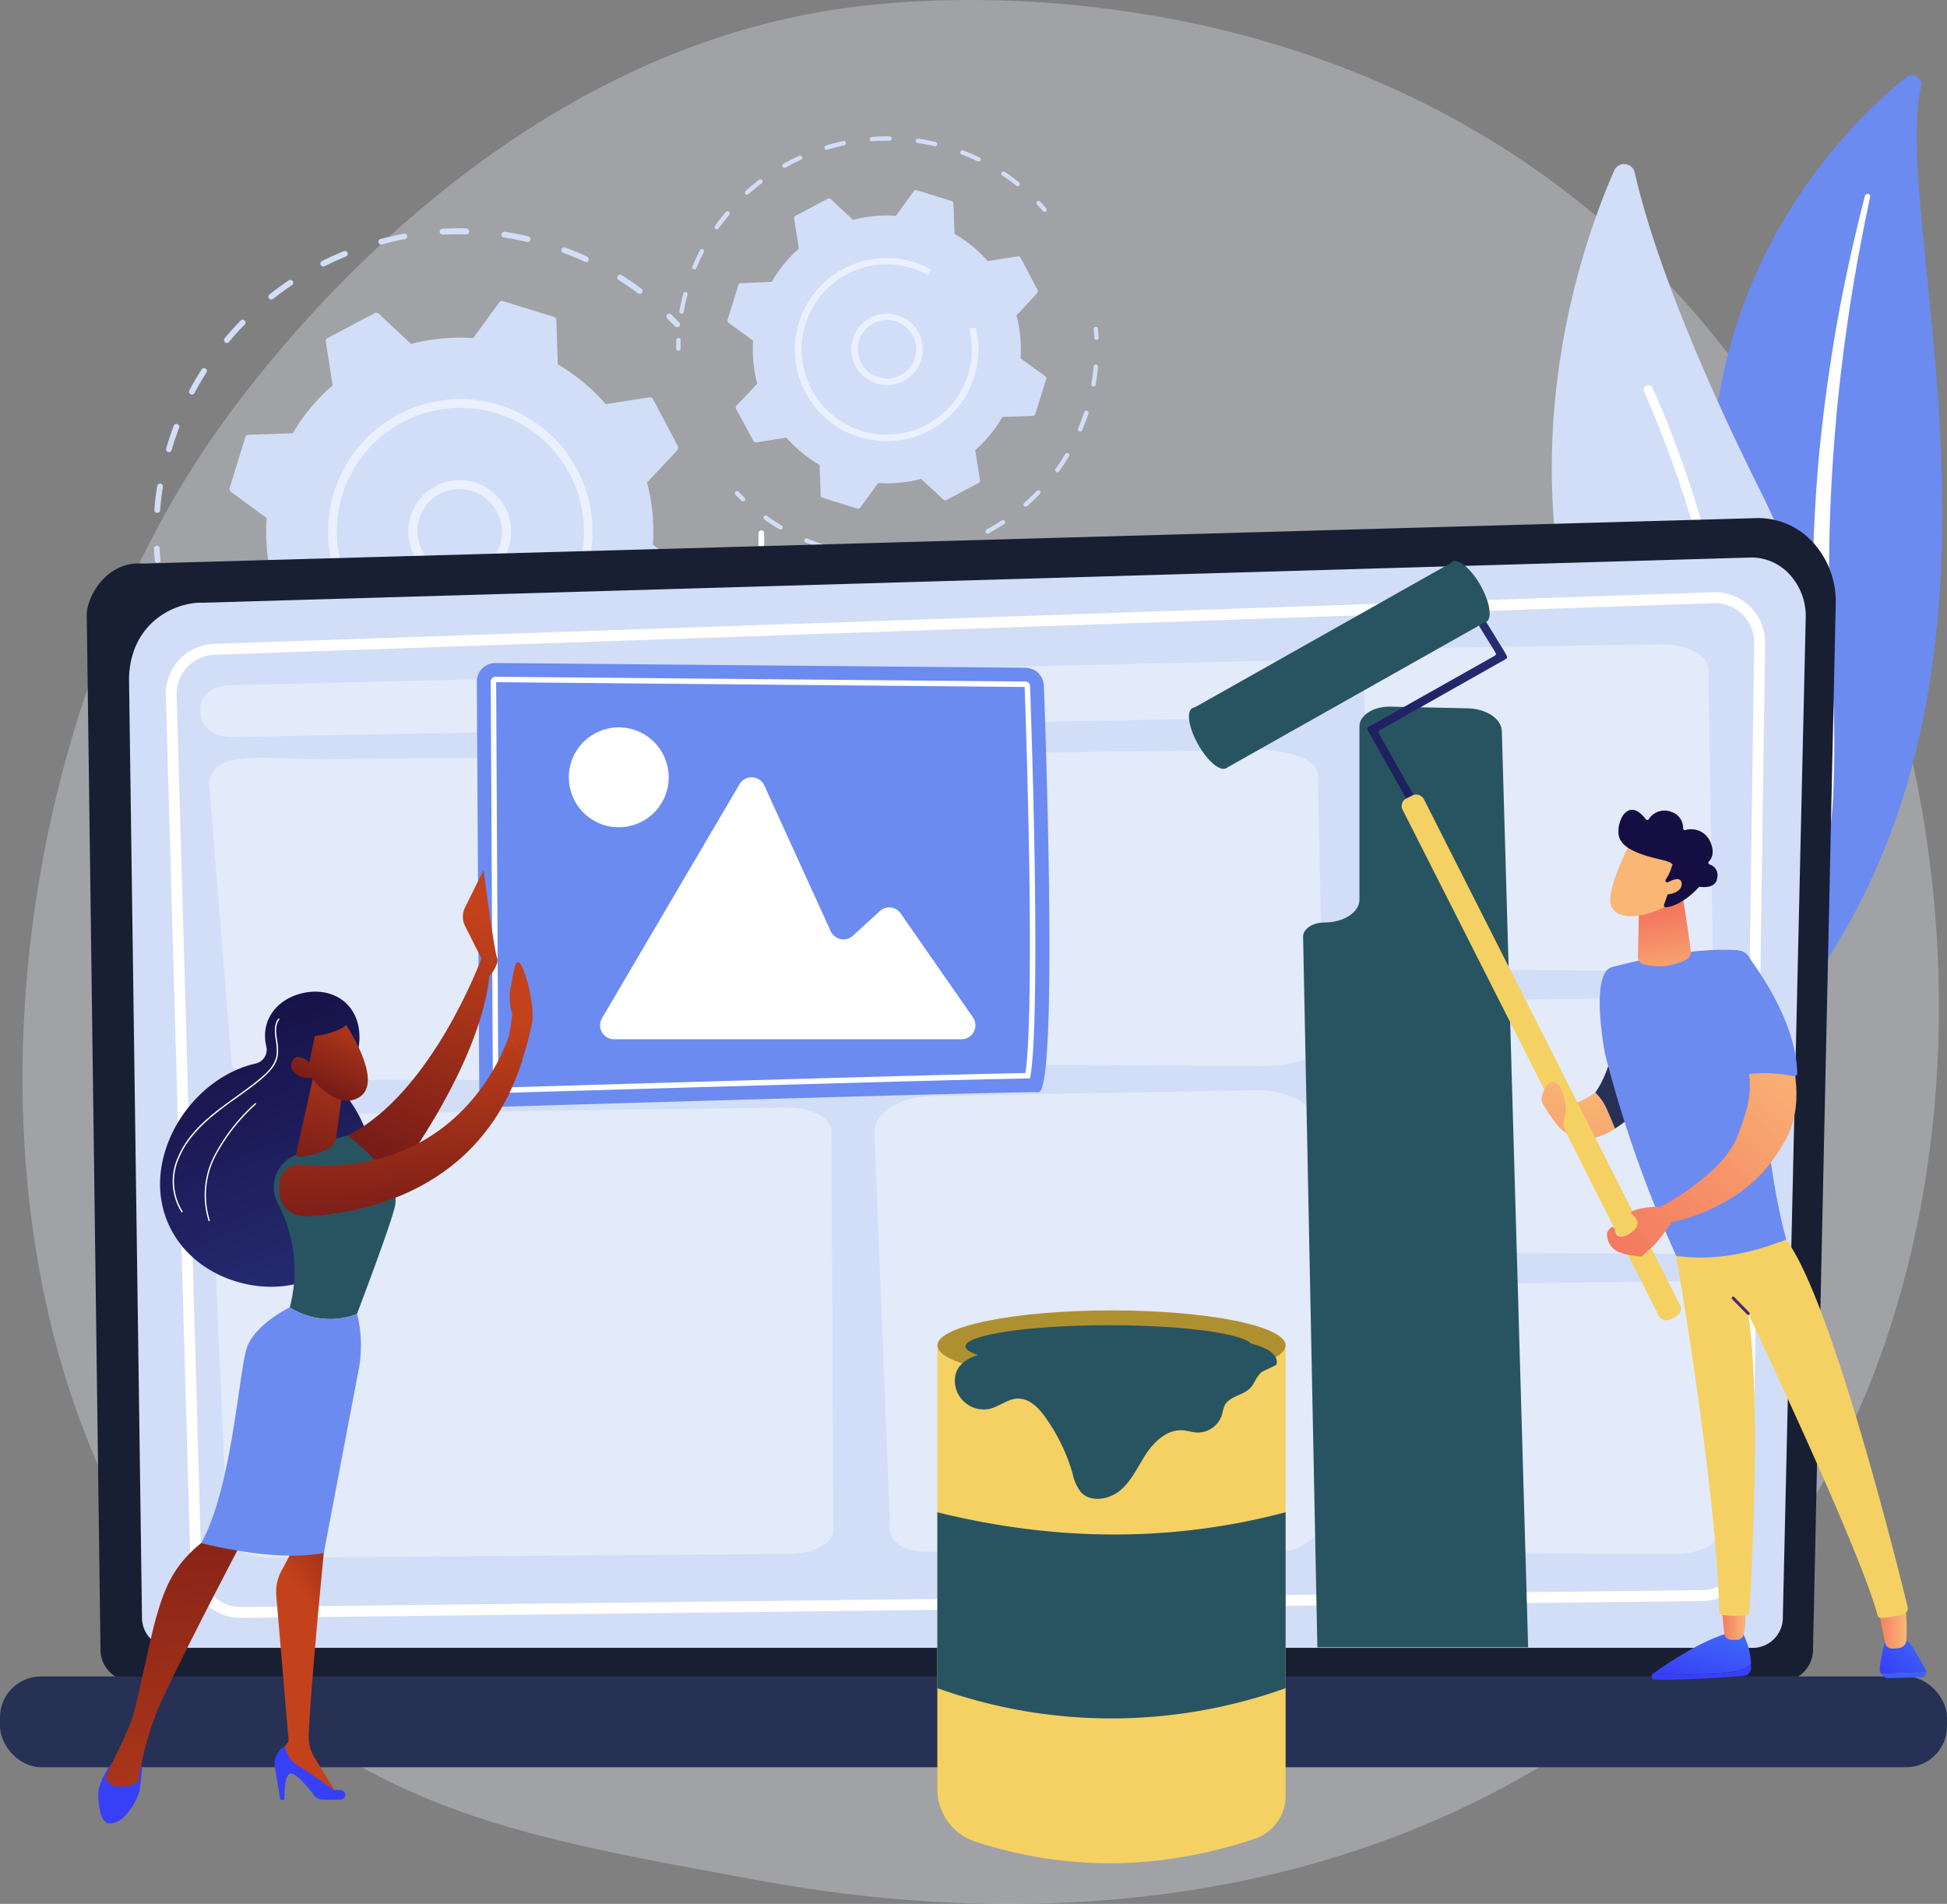 <svg xmlns="http://www.w3.org/2000/svg" xmlns:xlink="http://www.w3.org/1999/xlink" viewBox="0 0 357.5 349.62"><rect x="0" y="0" width="357.5" height="349.62" fill="#808080" stroke="none"/><defs><style>.cls-1{isolation:isolate;}.cls-2,.cls-5{fill:#ebf0ff;}.cls-2{opacity:0.3;}.cls-3{fill:#d2ddf7;}.cls-11,.cls-4,.cls-7{fill:#fff;}.cls-12,.cls-6{fill:#6b8bf1;}.cls-7{mix-blend-mode:soft-light;}.cls-8{fill:#181f33;}.cls-9{fill:none;stroke-width:2px;}.cls-12,.cls-9{stroke:#fff;stroke-miterlimit:10;}.cls-10{fill:#263155;}.cls-11{opacity:0.37;}.cls-13{fill:url(#linear-gradient);}.cls-14{fill:url(#linear-gradient-2);}.cls-15{fill:url(#linear-gradient-3);}.cls-16{fill:url(#linear-gradient-4);}.cls-17{fill:url(#linear-gradient-5);}.cls-18{fill:url(#linear-gradient-6);}.cls-19{fill:url(#linear-gradient-7);}.cls-20{fill:#285461;}.cls-21{fill:url(#linear-gradient-8);}.cls-22{fill:url(#linear-gradient-9);}.cls-23{fill:url(#linear-gradient-10);}.cls-24{fill:url(#linear-gradient-11);}.cls-25{fill:url(#linear-gradient-12);}.cls-26{fill:url(#linear-gradient-13);}.cls-27{fill:url(#linear-gradient-14);}.cls-28{fill:url(#linear-gradient-15);}.cls-29{fill:url(#linear-gradient-16);}.cls-30{fill:url(#linear-gradient-17);}.cls-31{fill:url(#linear-gradient-18);}.cls-32{fill:url(#linear-gradient-19);}.cls-33{fill:url(#linear-gradient-20);}.cls-34{fill:#f4d162;}.cls-35{fill:url(#linear-gradient-21);}.cls-36{fill:url(#linear-gradient-22);}.cls-37{fill:url(#linear-gradient-23);}.cls-38{fill:url(#linear-gradient-24);}.cls-39{fill:url(#linear-gradient-25);}.cls-40{fill:url(#linear-gradient-26);}.cls-41{fill:url(#linear-gradient-27);}.cls-42{fill:url(#linear-gradient-28);}.cls-43{fill:url(#linear-gradient-29);}.cls-44{fill:#af9030;}</style><linearGradient id="linear-gradient" x1="-12433.47" y1="133.81" x2="-12402.8" y2="59.27" gradientTransform="matrix(-1, -0.02, -0.02, 1, -12365.9, -125.93)" gradientUnits="userSpaceOnUse"><stop offset="0" stop-color="#2b3582"/><stop offset="1" stop-color="#150e42"/></linearGradient><linearGradient id="linear-gradient-2" x1="-12483.42" y1="168.07" x2="-12457.02" y2="227.69" gradientTransform="matrix(-1, 0, 0, 1, -12393.46, 0)" gradientUnits="userSpaceOnUse"><stop offset="0" stop-color="#c4421b"/><stop offset="1" stop-color="#5c0e16"/></linearGradient><linearGradient id="linear-gradient-3" x1="-12482.96" y1="167.86" x2="-12456.55" y2="227.48" xlink:href="#linear-gradient-2"/><linearGradient id="linear-gradient-4" x1="-12415.53" y1="249.18" x2="-12415.53" y2="321.54" gradientTransform="matrix(-1, 0, 0, 1, -12393.46, 0)" gradientUnits="userSpaceOnUse"><stop offset="0" stop-color="#53d8ff"/><stop offset="1" stop-color="#3840f7"/></linearGradient><linearGradient id="linear-gradient-5" x1="63.04" y1="302.88" x2="84.57" y2="285.94" gradientTransform="matrix(1, 0, 0, 1, 0, 0)" xlink:href="#linear-gradient-2"/><linearGradient id="linear-gradient-6" x1="-12450.41" y1="249.18" x2="-12450.41" y2="321.54" xlink:href="#linear-gradient-4"/><linearGradient id="linear-gradient-7" x1="-12430.26" y1="360.72" x2="-12418.69" y2="225.46" xlink:href="#linear-gradient-2"/><linearGradient id="linear-gradient-8" x1="64.13" y1="186.97" x2="53.79" y2="224.88" gradientTransform="matrix(1, 0, 0, 1, 0, 0)" xlink:href="#linear-gradient-2"/><linearGradient id="linear-gradient-9" x1="-12466.29" y1="188.24" x2="-12468.33" y2="238.53" xlink:href="#linear-gradient-2"/><linearGradient id="linear-gradient-10" x1="-12489.12" y1="187.8" x2="-12491.03" y2="234.66" xlink:href="#linear-gradient-2"/><linearGradient id="linear-gradient-11" x1="-20497.42" y1="3057.89" x2="-20482.87" y2="3074.62" gradientTransform="matrix(-0.97, 0.26, 0.26, 0.97, -20520.83, 2592.07)" xlink:href="#linear-gradient-2"/><linearGradient id="linear-gradient-12" x1="-12448.81" y1="128.36" x2="-12417.87" y2="53.16" xlink:href="#linear-gradient"/><linearGradient id="linear-gradient-13" x1="-20493.79" y1="3054.73" x2="-20479.23" y2="3071.46" gradientTransform="matrix(-0.97, 0.26, 0.26, 0.97, -20520.83, 2592.07)" xlink:href="#linear-gradient-2"/><linearGradient id="linear-gradient-14" x1="1615.3" y1="200.06" x2="1630.84" y2="241.24" gradientTransform="translate(-1327.05)" gradientUnits="userSpaceOnUse"><stop offset="0" stop-color="#f9b776"/><stop offset="1" stop-color="#f47960"/></linearGradient><linearGradient id="linear-gradient-15" x1="321.63" y1="271.66" x2="311.86" y2="308.99" gradientTransform="matrix(1, 0, 0, 1, 0, 0)" xlink:href="#linear-gradient-4"/><linearGradient id="linear-gradient-16" x1="-17917.59" y1="266.59" x2="-17917.59" y2="304.47" gradientTransform="matrix(-1, 0, 0, 1, -17605.16, 0)" xlink:href="#linear-gradient-4"/><linearGradient id="linear-gradient-17" x1="367.01" y1="281.7" x2="347.19" y2="307.54" gradientTransform="matrix(1, 0, 0, 1, 0, 0)" xlink:href="#linear-gradient-4"/><linearGradient id="linear-gradient-18" x1="-17957.75" y1="275.52" x2="-17953.89" y2="315.96" gradientTransform="matrix(-1, 0, 0, 1, -17605.16, 0)" xlink:href="#linear-gradient-4"/><linearGradient id="linear-gradient-19" x1="-7992.71" y1="297.82" x2="-7987.15" y2="297.82" gradientTransform="matrix(-1, 0, 0, 1, -7642.61, 0)" xlink:href="#linear-gradient-14"/><linearGradient id="linear-gradient-20" x1="-7963.26" y1="297.45" x2="-7958.62" y2="297.45" gradientTransform="matrix(-1, 0, 0, 1, -7642.61, 0)" xlink:href="#linear-gradient-14"/><linearGradient id="linear-gradient-21" x1="356.82" y1="145.49" x2="322.04" y2="233.62" gradientUnits="userSpaceOnUse"><stop offset="0" stop-color="#cb236d"/><stop offset="1" stop-color="#4c246d"/></linearGradient><linearGradient id="linear-gradient-22" x1="-7949.43" y1="182.25" x2="-7947.14" y2="168.18" gradientTransform="matrix(-1, 0, 0, 1, -7642.61, 0)" xlink:href="#linear-gradient-14"/><linearGradient id="linear-gradient-23" x1="143.18" y1="-1296.03" x2="87.65" y2="-1211.09" gradientTransform="translate(-189.33 1314.46) rotate(15.58)" xlink:href="#linear-gradient"/><linearGradient id="linear-gradient-24" x1="-2054.24" y1="-5303.35" x2="-2037.49" y2="-5258.96" gradientTransform="translate(-1657.42 5539.52) rotate(41.18)" xlink:href="#linear-gradient-14"/><linearGradient id="linear-gradient-25" x1="328.74" y1="189.9" x2="295.07" y2="227.38" gradientTransform="matrix(1, 0, 0, 1, 0, 0)" xlink:href="#linear-gradient-14"/><linearGradient id="linear-gradient-26" x1="331.17" y1="192.08" x2="297.5" y2="229.56" gradientTransform="matrix(1, 0, 0, 1, 0, 0)" xlink:href="#linear-gradient-14"/><linearGradient id="linear-gradient-27" x1="-19060.49" y1="-8263.25" x2="-19064.92" y2="-8277.86" gradientTransform="matrix(-0.75, -0.67, -0.67, 0.75, -19424.45, -6364.16)" xlink:href="#linear-gradient-14"/><linearGradient id="linear-gradient-28" x1="-19064.49" y1="-8288.7" x2="-19060.79" y2="-8267.57" gradientTransform="matrix(-0.75, -0.67, -0.67, 0.75, -19424.45, -6364.16)" xlink:href="#linear-gradient"/><linearGradient id="linear-gradient-29" x1="-19065.02" y1="-8263.31" x2="-19069.01" y2="-8276.46" gradientTransform="matrix(-0.75, -0.67, -0.67, 0.75, -19424.45, -6364.16)" xlink:href="#linear-gradient-14"/></defs><g class="cls-1"><g id="Calque_2" data-name="Calque 2"><g id="Calque_1-2" data-name="Calque 1"><path class="cls-2" d="M313.67,300.68A134.43,134.43,0,0,1,290,319.86c-61.19,40.86-131.14,29.08-152.76,25.06-34.9-6.5-64.35-11.08-89.66-33.94C-9.88,259-7.08,150.65,36.86,83.52c5.21-8,49.08-73,119.18-82.16,1.71-.22,3-.35,4.11-.47C171-.25,238.2-6.31,293,39.59A163.68,163.68,0,0,1,325.17,76.1C368,142.2,368.1,244.58,313.67,300.68Z"/><path class="cls-3" d="M29.3,103.23a.5.5,0,0,1-.31.14.53.53,0,0,1-.57-.48q-.09-1.06-.15-2.13a.53.53,0,0,1,1.06-.05c0,.69.08,1.39.14,2.09A.49.49,0,0,1,29.3,103.23Z"/><path class="cls-3" d="M117.8,53.86a.54.54,0,0,1-.67,0c-1.14-.86-2.34-1.67-3.55-2.43a.53.53,0,0,1-.16-.73.52.52,0,0,1,.73-.17c1.23.78,2.45,1.61,3.62,2.48a.53.53,0,0,1,.1.74ZM108,48a.54.54,0,0,1-.58.09c-1.29-.6-2.63-1.15-4-1.65a.53.53,0,1,1,.36-1c1.37.51,2.74,1.07,4,1.68a.53.53,0,0,1,.26.7A.43.43,0,0,1,108,48Zm-10.78-3.7a.53.53,0,0,1-.47.13c-1.4-.33-2.82-.61-4.23-.82a.54.54,0,0,1-.44-.6.54.54,0,0,1,.6-.45c1.44.22,2.89.5,4.31.84a.52.52,0,0,1,.39.63A.47.47,0,0,1,97.24,44.33Zm-68,49.74a.49.49,0,0,1-.39.13.53.53,0,0,1-.49-.56c.12-1.45.29-2.92.52-4.36a.53.53,0,1,1,1.05.17c-.23,1.41-.4,2.85-.51,4.27A.52.52,0,0,1,29.26,94.07ZM86,42.89a.54.54,0,0,1-.37.13c-1.42,0-2.87,0-4.3.07A.53.53,0,0,1,81.22,42c1.46-.08,2.93-.1,4.39-.06a.52.52,0,0,1,.51.54A.54.54,0,0,1,86,42.89Zm-54.62,40a.53.53,0,0,1-.87-.54c.41-1.4.88-2.8,1.39-4.16a.53.53,0,0,1,.68-.31.52.52,0,0,1,.31.68c-.5,1.33-1,2.71-1.36,4.08A.58.58,0,0,1,31.33,82.87ZM74.6,43.79a.48.48,0,0,1-.26.12c-1.4.26-2.81.58-4.19,1a.53.53,0,0,1-.65-.38.52.52,0,0,1,.37-.64c1.41-.38,2.85-.7,4.28-1a.54.54,0,0,1,.62.43A.55.55,0,0,1,74.6,43.79Zm-39,28.52a.51.51,0,0,1-.6.08.53.53,0,0,1-.22-.72c.68-1.28,1.43-2.56,2.21-3.79a.53.53,0,1,1,.89.57c-.77,1.21-1.5,2.46-2.17,3.72A.76.76,0,0,1,35.61,72.31ZM63.68,47l-.16.1c-1.32.54-2.64,1.14-3.92,1.78a.53.53,0,1,1-.47-.95c1.3-.65,2.64-1.26,4-1.81a.53.53,0,0,1,.69.29A.52.52,0,0,1,63.68,47Zm-10,5.36-.06,0c-1.19.79-2.36,1.65-3.48,2.53a.52.52,0,0,1-.74-.08.54.54,0,0,1,.09-.74c1.14-.91,2.33-1.78,3.54-2.59a.53.53,0,0,1,.65.83ZM42,62.86a.53.53,0,0,1-.76-.73c.94-1.12,1.93-2.21,2.94-3.26a.53.53,0,0,1,.75,0,.52.52,0,0,1,0,.74c-1,1-2,2.1-2.89,3.2Z"/><path class="cls-3" d="M124.69,59.94a.52.52,0,0,1-.73,0c-.48-.5-1-1-1.48-1.48a.53.53,0,0,1,.73-.76c.51.49,1,1,1.51,1.51a.53.53,0,0,1,0,.75Z"/><path class="cls-4" d="M140.15,100.41a.55.55,0,0,1-.37.14.53.53,0,0,1-.51-.55c0-.7,0-1.4,0-2.09a.52.52,0,0,1,.52-.53.52.52,0,0,1,.53.52c0,.71,0,1.43,0,2.14A.55.55,0,0,1,140.15,100.41Z"/><path class="cls-4" d="M121.88,139.62l-.35.32a.53.53,0,0,1-.75,0,.54.54,0,0,1,0-.75h0l.35-.31c.92-.84,1.83-1.72,2.7-2.62a.54.54,0,0,1,.75,0,.53.53,0,0,1,0,.75C123.76,137.87,122.83,138.77,121.88,139.62Zm-5.82,4.59-.06,0c-1.18.81-2.41,1.58-3.65,2.3a.53.53,0,0,1-.53-.92c1.22-.7,2.43-1.46,3.59-2.25a.52.52,0,0,1,.73.13A.53.53,0,0,1,116.06,144.21Zm13.06-12.52a.51.51,0,0,1-.67,0,.54.54,0,0,1-.11-.74c.85-1.12,1.66-2.3,2.41-3.48a.53.53,0,1,1,.89.56c-.76,1.21-1.59,2.41-2.45,3.56Zm-22.89,17.9-.15.09c-1.32.56-2.68,1.08-4,1.53a.54.54,0,0,1-.67-.33.53.53,0,0,1,.34-.67c1.33-.45,2.66-1,4-1.5a.53.53,0,0,1,.69.28A.54.54,0,0,1,106.23,149.59Zm28.66-27.51a.53.53,0,0,1-.58.09.52.52,0,0,1-.25-.7c.59-1.27,1.15-2.58,1.65-3.9a.53.53,0,0,1,.68-.31.53.53,0,0,1,.31.68c-.51,1.35-1.08,2.69-1.69,4A.48.48,0,0,1,134.89,122.08ZM95.52,152.89a.55.55,0,0,1-.25.13c-1.4.28-2.84.51-4.26.68a.53.53,0,0,1-.59-.46.54.54,0,0,1,.46-.59c1.4-.17,2.81-.39,4.18-.67a.52.52,0,0,1,.62.41A.54.54,0,0,1,95.52,152.89Zm43.09-41.38a.51.51,0,0,1-.48.12.53.53,0,0,1-.39-.64c.33-1.36.62-2.76.85-4.15a.53.53,0,0,1,1,.17c-.23,1.42-.52,2.84-.86,4.23A.53.53,0,0,1,138.61,111.51ZM84.37,154a.57.57,0,0,1-.36.13c-1.43,0-2.88-.07-4.31-.19a.53.53,0,1,1,.09-1c1.4.12,2.83.18,4.23.19a.53.53,0,0,1,.35.92Zm-11.14-1.2a.55.55,0,0,1-.47.13c-1.1-.24-2.21-.51-3.3-.81l-.88-.24a.54.54,0,0,1-.36-.66.52.52,0,0,1,.65-.36l.87.24c1.07.3,2.16.56,3.24.79a.53.53,0,0,1,.41.63A.5.5,0,0,1,73.23,152.77Zm-10.68-3.39a.54.54,0,0,1-.57.09c-1.31-.57-2.62-1.19-3.89-1.86a.53.53,0,0,1,.49-.94c1.25.66,2.53,1.27,3.82,1.83a.54.54,0,0,1,.28.7A.59.59,0,0,1,62.55,149.38Zm-9.79-5.47a.53.53,0,0,1-.66,0c-1.17-.82-2.32-1.7-3.43-2.61a.52.52,0,0,1-.07-.74.53.53,0,0,1,.74-.08c1.09.9,2.22,1.76,3.37,2.57a.52.52,0,0,1,.13.73A.24.24,0,0,1,52.76,143.91Z"/><path class="cls-4" d="M44.27,136.57a.53.53,0,0,1-.74,0c-.48-.51-1-1-1.43-1.58a.55.55,0,0,1,0-.75.52.52,0,0,1,.74,0c.46.53.94,1.05,1.41,1.55a.53.53,0,0,1,0,.75Z"/><path class="cls-3" d="M48.9,121.86a.67.67,0,0,0,.69.35l8-1.25a35.09,35.09,0,0,0,8.81,7.31l.26,8.11a.66.66,0,0,0,.47.61l9.3,2.87a.65.65,0,0,0,.73-.24L82,133.08A35.33,35.33,0,0,0,93.37,132l5.92,5.55a.68.68,0,0,0,.77.1l8.6-4.54a.69.69,0,0,0,.35-.7l-1.24-8a35.67,35.67,0,0,0,7.31-8.81l8.1-.27a.69.69,0,0,0,.62-.47l2.87-9.29a.68.68,0,0,0-.25-.74L119.88,100a35.33,35.33,0,0,0-1.07-11.4l5.55-5.92a.67.67,0,0,0,.1-.76l-4.54-8.61a.65.65,0,0,0-.69-.34l-8,1.24a35.45,35.45,0,0,0-8.81-7.31l-.26-8.11a.66.66,0,0,0-.47-.61l-9.3-2.87a.66.66,0,0,0-.74.24l-4.78,6.54a35.3,35.3,0,0,0-11.4,1.07l-5.92-5.55a.68.68,0,0,0-.77-.1l-8.6,4.55a.64.64,0,0,0-.35.69l1.24,8a35.45,35.45,0,0,0-7.31,8.81l-8.1.27a.68.68,0,0,0-.62.47l-2.87,9.3a.67.67,0,0,0,.24.73l6.55,4.79A35.61,35.61,0,0,0,50,106.57l-5.54,5.92a.65.65,0,0,0-.11.76Z"/><path class="cls-5" d="M90.73,104.61h0a9.44,9.44,0,1,1,3.11-6.52A9.4,9.4,0,0,1,90.72,104.62ZM79.15,91.78a7.85,7.85,0,0,0,10.51,11.66h0A7.85,7.85,0,0,0,79.16,91.77Z"/><path class="cls-5" d="M100.87,115.49a24.29,24.29,0,0,1-28.2,3.16l.78-1.38a23.28,23.28,0,0,0,4.44,1.9,22.72,22.72,0,0,0,24.85-8.07l0,0,0,0a22.71,22.71,0,0,0,1.85-24.12,23.07,23.07,0,0,0-3.24-4.64,22.7,22.7,0,0,0-38.87,20.62l-1.54.38a24.28,24.28,0,0,1,41.58-22.07,24.56,24.56,0,0,1,3.47,5,24.29,24.29,0,0,1-5.18,29.33Z"/><path class="cls-3" d="M201.12,62.37a.41.41,0,0,1-.2-.32c0-.53-.06-1.07-.1-1.59a.39.39,0,0,1,.36-.43.4.4,0,0,1,.44.36c0,.53.08,1.08.11,1.62a.4.4,0,0,1-.61.36Z"/><path class="cls-3" d="M142.7,96.94c-.8-.49-1.59-1-2.35-1.56a.4.4,0,0,1-.09-.56.41.41,0,0,1,.56-.09c.87.63,1.78,1.22,2.71,1.78h0a.41.41,0,0,1,.13.55.4.4,0,0,1-.55.14Zm5.17,2.65a.4.4,0,0,1,.36-.71c1,.41,2,.79,3.05,1.12a.4.4,0,0,1,.25.51.39.39,0,0,1-.5.25c-1.05-.33-2.09-.72-3.11-1.14Zm8.24,2.42a.41.41,0,0,1-.19-.42.41.41,0,0,1,.47-.32c1.06.19,2.14.33,3.21.43a.39.39,0,0,1,.36.43.4.4,0,0,1-.43.37c-1.09-.1-2.2-.25-3.28-.44Zm8.56.54a.42.42,0,0,1-.19-.33.4.4,0,0,1,.38-.42c1.08,0,2.16-.15,3.23-.3a.4.4,0,0,1,.45.35.4.4,0,0,1-.34.45c-1.09.15-2.2.25-3.3.3A.37.37,0,0,1,164.67,102.55Zm8.47-1.39a.41.41,0,0,1-.18-.24.4.4,0,0,1,.28-.49c1-.29,2.07-.63,3.08-1a.4.4,0,1,1,.28.75c-1,.39-2.08.73-3.14,1A.44.44,0,0,1,173.14,101.16Zm8-3.24a.29.29,0,0,1-.14-.15.39.39,0,0,1,.16-.54c.95-.52,1.88-1.08,2.78-1.67a.4.4,0,0,1,.55.11.39.39,0,0,1-.11.56c-.92.6-1.87,1.18-2.84,1.7A.41.41,0,0,1,181.09,97.92Zm7-4.91-.09-.08a.4.4,0,0,1,0-.57c.8-.71,1.59-1.46,2.34-2.24a.4.4,0,0,1,.56,0,.41.41,0,0,1,0,.57c-.76.79-1.57,1.56-2.39,2.29A.41.41,0,0,1,188.13,93Zm5.77-6.36h0a.4.4,0,0,1-.09-.56c.55-.78,1.09-1.58,1.58-2.39.07-.11.14-.21.2-.32a.4.4,0,0,1,.55-.14h0a.41.41,0,0,1,.14.55l-.2.33c-.51.83-1.05,1.65-1.62,2.43A.4.4,0,0,1,193.9,86.65Zm4.21-7.48a.4.4,0,0,1-.16-.5c.42-1,.8-2,1.13-3a.42.42,0,0,1,.51-.26.41.41,0,0,1,.26.51c-.34,1.05-.73,2.09-1.16,3.1a.41.41,0,0,1-.53.22Zm2.44-8.23a.42.42,0,0,1-.18-.42c.19-1.06.34-2.14.43-3.21a.41.41,0,0,1,.44-.36.4.4,0,0,1,.36.44c-.1,1.09-.25,2.19-.44,3.28a.41.41,0,0,1-.47.32Z"/><path class="cls-3" d="M136.26,92l-.07,0c-.39-.38-.78-.76-1.14-1.14a.4.4,0,0,1,0-.57.39.39,0,0,1,.56,0c.36.37.74.75,1.13,1.12a.41.41,0,0,1,0,.57A.39.39,0,0,1,136.26,92Z"/><path class="cls-3" d="M124.35,64.36a.38.38,0,0,1-.19-.34c0-.53,0-1.08,0-1.62a.41.41,0,0,1,.81,0c0,.53,0,1.07,0,1.59a.4.4,0,0,1-.4.4A.37.37,0,0,1,124.35,64.36Z"/><path class="cls-3" d="M124.93,57.55a.4.4,0,0,1-.18-.41c.19-1.06.42-2.13.7-3.18a.4.4,0,1,1,.77.2c-.27,1-.5,2.08-.68,3.12a.41.41,0,0,1-.47.33A.42.42,0,0,1,124.93,57.55Zm2.37-8.11a.39.39,0,0,1-.16-.49c.41-1,.87-2,1.37-3a.4.4,0,1,1,.71.37c-.48.94-.94,1.91-1.34,2.89a.41.41,0,0,1-.53.22Zm4.08-7.4h0a.4.4,0,0,1-.09-.56c.62-.88,1.29-1.75,2-2.58a.4.4,0,0,1,.56,0,.41.41,0,0,1,.05.57c-.68.81-1.34,1.66-2,2.52A.39.39,0,0,1,131.38,42Zm5.6-6.32-.09-.07a.41.41,0,0,1,0-.57c.8-.72,1.65-1.42,2.51-2.08a.4.4,0,0,1,.48.64c-.84.64-1.66,1.33-2.45,2A.41.41,0,0,1,137,35.72Zm6.85-4.94a.51.51,0,0,1-.14-.15.4.4,0,0,1,.15-.54c.94-.54,1.92-1,2.9-1.49a.4.4,0,0,1,.53.2.39.39,0,0,1-.19.53c-1,.44-1.92.93-2.84,1.46A.43.43,0,0,1,143.83,30.78Zm7.76-3.33a.4.4,0,0,1-.17-.23.39.39,0,0,1,.26-.5c1-.32,2.1-.59,3.16-.82a.4.4,0,0,1,.17.79c-1,.22-2.08.49-3.09.8A.47.47,0,0,1,151.59,27.45Zm8.3-1.56a.4.4,0,0,1,.18-.74c1.08-.08,2.18-.12,3.26-.11a.4.4,0,0,1,.39.41.39.39,0,0,1-.4.39c-1.06,0-2.13,0-3.19.11A.48.48,0,0,1,159.89,25.89Zm8.44.31a.42.42,0,0,1-.19-.4.41.41,0,0,1,.46-.34c1.07.16,2.14.36,3.2.61a.4.4,0,1,1-.19.78c-1-.24-2.08-.44-3.13-.6Zm8.17,2.14a.41.41,0,0,1-.16-.49.4.4,0,0,1,.52-.23c1,.39,2,.82,3,1.29a.4.4,0,0,1,.18.54.39.39,0,0,1-.53.18c-.95-.46-1.94-.88-2.93-1.26Zm10.12,5.76,0,0c-.83-.66-1.7-1.29-2.58-1.87a.41.41,0,0,1-.11-.56.39.39,0,0,1,.55-.11c.9.6,1.79,1.24,2.64,1.91a.41.41,0,0,1,.06.57A.4.4,0,0,1,186.62,34.1Z"/><path class="cls-3" d="M191.59,38.83a.39.39,0,0,1-.1-.08c-.35-.4-.71-.79-1.07-1.17a.41.41,0,0,1,0-.57.39.39,0,0,1,.56,0c.37.38.74.78,1.1,1.19a.41.41,0,0,1,0,.57A.39.39,0,0,1,191.59,38.83Z"/><path class="cls-3" d="M187.39,47.31a.46.46,0,0,0-.48-.24l-5.54.88a24,24,0,0,0-6.1-5l-.2-5.61a.47.47,0,0,0-.32-.42l-6.44-2a.44.44,0,0,0-.5.17l-3.3,4.53a24.41,24.41,0,0,0-7.88.76l-4.1-3.83a.49.49,0,0,0-.54-.07l-5.94,3.16a.46.46,0,0,0-.24.48l.88,5.54a24,24,0,0,0-5,6.1L136,52a.45.45,0,0,0-.42.32l-2,6.43a.46.46,0,0,0,.17.51l4.53,3.3a24.41,24.41,0,0,0,.76,7.88l-3.83,4.1a.47.47,0,0,0-.07.53L138.37,81a.45.45,0,0,0,.48.24l5.54-.87a24.46,24.46,0,0,0,6.1,5l.2,5.6a.45.45,0,0,0,.32.43l6.43,2a.46.46,0,0,0,.51-.17l3.3-4.53a24.41,24.41,0,0,0,7.88-.76l4.1,3.82a.44.44,0,0,0,.53.07l5.94-3.15a.45.45,0,0,0,.24-.48l-.87-5.54a24.46,24.46,0,0,0,5-6.1l5.6-.2a.48.48,0,0,0,.43-.32l2-6.44a.45.45,0,0,0-.17-.5l-4.53-3.3a24.41,24.41,0,0,0-.76-7.88l3.82-4.1a.45.45,0,0,0,.07-.54Z"/><path class="cls-5" d="M159.45,69.76A6.67,6.67,0,0,1,158,68.55a6.56,6.56,0,1,1,4.55,2.16A6.7,6.7,0,0,1,159.45,69.76Zm6.23-10.21a5.44,5.44,0,0,0-2.53-.78h0a5.37,5.37,0,1,0,3.71,1.76A5.8,5.8,0,0,0,165.68,59.55Zm-2.5-1.38Z"/><path class="cls-5" d="M154,78.58a16.87,16.87,0,0,1-7.31-19.29,16.65,16.65,0,0,1,1.73-3.86,16.87,16.87,0,0,1,19.3-7.31l.4.13a16.28,16.28,0,0,1,2.61,1.12l.29.15-.59,1a16.84,16.84,0,0,0-3.06-1.3h0a15.63,15.63,0,1,0,8.79,23.11,15.45,15.45,0,0,0,1.6-3.58,15.67,15.67,0,0,0,.24-8.32l1.17-.29a16.84,16.84,0,0,1-21.28,20.13A16.65,16.65,0,0,1,154,78.58Z"/><path class="cls-6" d="M352.78,15.61c.33-1.41-1.65-2.35-2.87-1.36-12.34,10-42,40-34.61,92.35,9.28,65.72-6.58,89.69-26.31,104.32,0,0,27.1-6.88,44.15-31.21C375,120,346.89,40.7,352.78,15.61Z"/><path class="cls-7" d="M343.39,36.14c-1.55,7.31-2.92,14.65-4,22s-1.95,14.76-2.53,22.16-.94,14.81-1,22.23.25,14.82.59,22.26a202.64,202.64,0,0,1,.09,22.46,66.59,66.59,0,0,1-5.27,22.24c-.78,1.77-1.61,3.54-2.55,5.25s-1.89,3.41-2.92,5.09a80.53,80.53,0,0,1-7,9.63,88.25,88.25,0,0,1-18.43,16.13,1.86,1.86,0,0,1-2.34-.27,1.3,1.3,0,0,1,.27-2h0c1.64-1.16,3.28-2.33,4.84-3.56.8-.61,1.56-1.24,2.33-1.86s1.52-1.27,2.25-1.93a80.14,80.14,0,0,0,20.11-27.6,63.79,63.79,0,0,0,3.49-10.48,72.23,72.23,0,0,0,1.69-10.85,199.85,199.85,0,0,0,.09-22.17c-.22-7.44-.38-14.91-.18-22.38q.13-5.61.49-11.2c.11-1.86.26-3.73.41-5.59s.34-3.72.54-5.58q1.2-11.15,3.2-22.21c1.37-7.37,3-14.69,4.89-22a.46.46,0,0,1,.54-.29A.4.4,0,0,1,343.39,36.14Z"/><path class="cls-3" d="M320.81,172.9a3.1,3.1,0,0,0,5.08-.86c5-11.09,16.39-43.73-2.38-81.33C307.66,59,302.08,40.23,300.13,31.55a2,2,0,0,0-3.68-.36C288.08,50.17,266,114.72,320.81,172.9Z"/><path class="cls-7" d="M323.56,171.73a.43.43,0,0,0,.16,0,.85.85,0,0,0,.85-.87c0-.54-1.06-54.44-21.11-99.59a.86.86,0,1,0-1.57.7c19.9,44.82,20.95,98.38,21,98.92A.85.85,0,0,0,323.56,171.73Z"/><path class="cls-8" d="M332.9,302.67a5.88,5.88,0,0,1-5.61,6.1H24.06a5.89,5.89,0,0,1-5.61-6.1L15.93,112.91c0-3.36,3.63-9.91,10.28-9.42l296.36-8.35a13.6,13.6,0,0,1,10.35,4.49,16.13,16.13,0,0,1,4.15,11.25Z"/><path class="cls-3" d="M327.36,296.82a5.57,5.57,0,0,1-5.3,5.78H31.37a5.57,5.57,0,0,1-5.3-5.78L23.69,124.55c.28-10.37,8.62-14.09,13.68-13.87l284-8.3a9.49,9.49,0,0,1,7.27,3.15,11.31,11.31,0,0,1,2.92,7.92Z"/><path class="cls-9" d="M39.47,119.23l275-9.47A8.22,8.22,0,0,1,323.1,118l-2.35,167a8.22,8.22,0,0,1-8.23,8l-268.1,3.1A8.23,8.23,0,0,1,36,288.24L31.44,127.56A8.19,8.19,0,0,1,39.47,119.23Z"/><rect class="cls-10" y="307.85" width="357.5" height="16.67" rx="7.51"/><path class="cls-11" d="M42.17,125.81l194-4.55c3.15-.07,5.77,1.8,5.77,4.14v2.16c0,2.25-2.42,4.09-5.45,4.14L42.57,135.35c-3,.05-5.58-1.7-5.73-3.94l-.08-1.26C36.61,127.84,39,125.88,42.17,125.81Z"/><path class="cls-11" d="M38.51,209.31l3.24,72.4c.11,2.44,3.79,4.38,8.26,4.34l95-.71c4.46,0,8.05-2,8-4.46l-.33-73.08c0-2.5-3.78-4.51-8.36-4.44l-97.86,1.39C42,204.81,38.4,206.86,38.51,209.31Z"/><path class="cls-11" d="M171.26,138.43l59.53-.72c6.1-.08,11.15,1.9,11.2,4.38l1,49.2c.05,2.48-4.91,4.49-11,4.46l-62-.31c-3.48,0-6.31-1.16-6.39-2.58L160.72,143C160.58,140.53,165.29,138.51,171.26,138.43Z"/><path class="cls-11" d="M61.13,139.39l77-.68c8.67-.07,15.86,2,15.93,4.52l1.44,50.7c.07,2.56-7,4.63-15.66,4.6l-88.19-.32c-5,0-9-1.19-9.1-2.65l-4.14-51.43C38.45,137.05,50.17,139.67,61.13,139.39Z"/><path class="cls-11" d="M171.12,201.26l59.53-1.06c6.09-.11,11.15,2.8,11.2,6.44l1,72.22c0,3.64-4.92,6.6-11,6.55l-62-.45c-3.49,0-6.31-1.7-6.4-3.78l-2.9-73.27C160.44,204.34,165.15,201.37,171.12,201.26Z"/><path class="cls-11" d="M258.51,119.07l46.44-.75c4.76-.08,8.7,2,8.74,4.53l.79,50.81c0,2.56-3.84,4.64-8.59,4.61L257.54,178c-2.72,0-4.92-1.19-5-2.66l-2.26-51.55C250.18,121.23,253.85,119.14,258.51,119.07Z"/><path class="cls-11" d="M259.65,183.8l46.45-.59c4.75-.06,8.69,1.54,8.73,3.55l.79,39.87c0,2-3.83,3.64-8.59,3.62L258.68,230c-2.72,0-4.92-.94-5-2.09l-2.26-40.44C251.32,185.5,255,183.86,259.65,183.8Z"/><path class="cls-11" d="M261.57,235.91l44.77-.63c4.58-.06,8.38,1.64,8.42,3.79l.76,42.46c0,2.13-3.7,3.87-8.28,3.85l-46.6-.27c-2.62,0-4.75-1-4.81-2.22l-2.19-43.08C253.54,237.71,257.08,236,261.57,235.91Z"/><path class="cls-6" d="M188.28,122.62,91,121.75a3.42,3.42,0,0,0-3.45,3.44L88,199.85a3.41,3.41,0,0,0,3.52,3.4c17.59-.52,95.7-2.84,99.15-2.69s1.56-59.84,1-74.64A3.42,3.42,0,0,0,188.28,122.62Z"/><path class="cls-12" d="M91.38,200.23c14.46-.43,84.45-2.51,97.33-2.69,1.21-6.83,1.2-34.61-.07-71.52a.37.37,0,0,0-.38-.37L91,124.77a.39.39,0,0,0-.28.12.38.38,0,0,0-.12.28L91,199.84a.39.39,0,0,0,.38.39Z"/><path class="cls-4" d="M176.54,190.84H112.75a2.57,2.57,0,0,1-2.21-3.87L135.79,144a2.57,2.57,0,0,1,4.55.24L152.53,171a2.57,2.57,0,0,0,4.07.83l4.94-4.52a2.56,2.56,0,0,1,3.84.43l13.27,19.08A2.57,2.57,0,0,1,176.54,190.84Z"/><circle class="cls-4" cx="113.62" cy="142.74" r="9.17" transform="translate(-61.74 193.09) rotate(-67.5)"/><path class="cls-13" d="M30.12,212.09c2.24-8.28,9.16-15.09,16.87-16.8a2.61,2.61,0,0,0,1.9-3.18v0c-1.11-4.81,2-8.65,6.63-9.73s9.12,1,10.24,5.82a10.72,10.72,0,0,1-2.35,9.28,2.57,2.57,0,0,0-.1,3.43,24.14,24.14,0,0,1,4.58,21.42c-3,11.06-13.4,16-23.83,13.19S27.13,223.16,30.12,212.09Z"/><path class="cls-4" d="M33.36,222.65l.21-.14a10.43,10.43,0,0,1-.63-10c1.18-2.78,3.28-5.33,6.62-8,1.25-1,2.57-2,3.85-2.87,1.53-1.1,3.12-2.24,4.6-3.49,1.32-1.11,2.72-2.5,3-4.31a9.44,9.44,0,0,0-.12-2.8c-.21-1.46-.4-2.83.45-3.89l-.19-.15c-.92,1.13-.71,2.63-.51,4.07a9.36,9.36,0,0,1,.13,2.73c-.28,1.73-1.64,3.08-2.93,4.16-1.47,1.24-3.05,2.38-4.59,3.48-1.28.92-2.6,1.87-3.85,2.87-3.38,2.71-5.51,5.29-6.7,8.11A10.71,10.71,0,0,0,33.36,222.65Z"/><path class="cls-4" d="M38.32,224.25l.23-.08a15.59,15.59,0,0,1,1-11.85,34.27,34.27,0,0,1,7.51-9.6l-.17-.18a34.56,34.56,0,0,0-7.56,9.68A15.82,15.82,0,0,0,38.32,224.25Z"/><path class="cls-14" d="M88.32,178.82,88.4,176l-3-5.94a3.84,3.84,0,0,1,0-3.45l3.39-6.84s1.95,14.84,2.47,16.07-1.4,3.45-1.4,3.45Z"/><path class="cls-15" d="M88.4,176s-9.09,24.79-24.59,32.53c0,0,5.16,8.42,7.85,8.93,0,0,16.55-21.19,18.24-38.54Z"/><path class="cls-16" d="M26.09,325.07l-.46,3.76c-.48,1.79-2.78,6.29-5.73,6-1.81-.19-2-5.49-1.78-6.29a13.76,13.76,0,0,1,2.52-4.91h4.17A1.29,1.29,0,0,1,26.09,325.07Z"/><path class="cls-17" d="M58.75,281l.71,4.14s-2.36,23.88-2.78,33.43a7.39,7.39,0,0,0,1.11,4.25l4.1,6.66-10.42-6.15-.21-1.27L53,319.75,50.73,293a8.23,8.23,0,0,1,.94-4.54l2.15-4Z"/><path class="cls-18" d="M62.57,330.47H59.25a2,2,0,0,1-1.59-.78c-1-1.34-3.18-4-4.21-4-1.38-.09-1.21,4.82-1.21,4.82h-.77l-1-6.1a3.6,3.6,0,0,1,1.89-3.78h0a5.12,5.12,0,0,0,2,3.37c1.72,1,7,4.73,7,4.73a4.75,4.75,0,0,1,1.35,0A.88.88,0,0,1,62.57,330.47Z"/><path class="cls-19" d="M44.48,283s-13.8,26.19-16,32.17a56.83,56.83,0,0,0-3,11.45c0,.73-1,1.44-3.5,1.44a2.44,2.44,0,0,1-2.26-1,1.46,1.46,0,0,1-.05-1.43c.8-1.61,3.33-6.78,4.27-9.12,1.12-2.8,3.53-15.48,4.85-19.89s2.82-9.19,8.58-13.59C37.38,283,41.33,279.13,44.48,283Z"/><path class="cls-20" d="M53.21,240.08a26.48,26.48,0,0,0-2.15-19,6.41,6.41,0,0,1,2.69-8.76,50.07,50.07,0,0,1,10.06-3.82s9.9,7.24,8.73,12.91c-.69,3.32-7,19.88-7,19.88A13.76,13.76,0,0,1,53.21,240.08Z"/><path class="cls-6" d="M45.31,247.55c1.45-4.37,7.9-7.47,7.9-7.47a13.76,13.76,0,0,0,12.37,1.2,24.79,24.79,0,0,1,.4,9.59c-.89,4.62-6.52,34.3-6.52,34.3-8.88,1.8-22.52-1.81-22.52-1.81C42.59,273.33,43.86,251.92,45.31,247.55Z"/><path class="cls-21" d="M57.34,198.52l-2.89,13c-.28,1.14.76,1,1.92.74,1.9-.36,4.34-1.1,5.16-2.57a1.4,1.4,0,0,0,.15-.49l1.24-9a1.62,1.62,0,0,0-.94-1.71l-2.41-1.06A1.62,1.62,0,0,0,57.34,198.52Z"/><path class="cls-22" d="M93.54,189.93s-7.62,26.48-38.36,24a3.57,3.57,0,0,0-3.85,3.26l-.08,1.07a4.74,4.74,0,0,0,5,5.1c10.22-.51,32.18-4.53,39.7-28.82Z"/><path class="cls-23" d="M95.91,194.53a48.52,48.52,0,0,0,1.83-7c.37-2.7-1-8.75-2.15-10.45s-1.35,2.47-1.88,4.43a10.41,10.41,0,0,0,.37,4.75l-.54,3.67Z"/><path class="cls-24" d="M63.28,187.79s7.32,10.67,2.77,13.64-9.77-4.61-9.77-4.61-1.63-5.8.23-7.71S63.28,187.79,63.28,187.79Z"/><path class="cls-25" d="M60.21,185.2s3.18.82,3.61,2.27-4.6,2.71-6,2.75L56.59,196s-3.22-5.56-1.85-8.71S60.21,185.2,60.21,185.2Z"/><path class="cls-26" d="M57.76,196.07s-2.87-3.44-4.07-1.26,2.56,3.92,3.89,2.86Z"/><path class="cls-20" d="M241.89,302.5,239.27,172c0-1.43,1.74-2.6,3.93-2.6h0c3.54,0,6.42-1.88,6.42-4.19V133.35c0-2,2.57-3.66,5.68-3.59l14.13.31c3.48.07,6.26,1.91,6.33,4.19l4.83,168.24Z"/><path class="cls-27" d="M284.18,202.66l.05,1.58c4.86,6.76,9.27,5,12.31,3-1.83-4.56-2.15-5.06-3.61-6.64C287.44,204.6,284.18,202.66,284.18,202.66Z"/><path class="cls-10" d="M306.31,195.24l-8.55-13.36c-.56,7.54-1.89,14.6-4.83,18.73,1.46,1.58,1.78,2.08,3.61,6.64A25,25,0,0,0,306.31,195.24Z"/><path class="cls-28" d="M314.7,307.37c-4.26.19-8.39.07-11.14-.07,2.51-1.79,8.28-5.67,13.12-7.21l3.31-.2a13.44,13.44,0,0,1,1.53,5.62C321,306.2,319.36,307.15,314.7,307.37Z"/><path class="cls-29" d="M303.53,307.32l0,0c2.75.14,6.88.26,11.14.07,4.66-.22,6.27-1.17,6.82-1.86,0,.18,0,.36.05.55a1.56,1.56,0,0,1-1.43,1.68c-3.48.26-12.14.86-16.31.64A.58.58,0,0,1,303.53,307.32Z"/><path class="cls-30" d="M345.17,306.23a31.66,31.66,0,0,1,1.2-5.63c.61-1.16,2.68,0,2.68,0a5.52,5.52,0,0,1,2.13,1.81c.43.72,1.61,2.78,2.41,4.17a1,1,0,0,1,.13.5l-8.32.29A1.72,1.72,0,0,1,345.17,306.23Z"/><path class="cls-31" d="M353.72,307.08a1,1,0,0,1-.92.92l-5.93.16a1.69,1.69,0,0,1-1.47-.79Z"/><path class="cls-32" d="M344.54,294c.07.24,1.14,5.45,1.61,7.73a1.3,1.3,0,0,0,1.34,1,10.6,10.6,0,0,0,1.19-.1,1.57,1.57,0,0,0,1.38-1.5c.07-2,.11-5.85-.63-7.34C348.42,291.73,344.54,294,344.54,294Z"/><path class="cls-33" d="M320.65,295.44c-.46,0,.18,2.38-.52,4.73a1.19,1.19,0,0,1-1.1.95c-.36,0-.79,0-1.22,0a1.34,1.34,0,0,1-1.23-1.21l-.57-6.1Z"/><path class="cls-34" d="M307.76,230.58c.21,1,7.46,43.34,7.9,65.24a.75.75,0,0,0,.65.73,14.65,14.65,0,0,0,4.45,0,.52.52,0,0,0,.43-.48c.26-4.09,2.3-38.6-.2-54.85,0,0,20.64,43.43,23.76,55.41a.64.64,0,0,0,.65.47,15.22,15.22,0,0,0,4.18-.74,1.09,1.09,0,0,0,.69-1.28c-1.75-7.17-14-56.55-22.31-67.43Z"/><path class="cls-35" d="M321,241.46a.26.26,0,0,0,.19-.07.27.27,0,0,0,0-.39l-2.76-2.82a.27.27,0,0,0-.38,0,.28.28,0,0,0,0,.39l2.77,2.82A.24.24,0,0,0,321,241.46Z"/><path class="cls-6" d="M296,177.58c5.3-1.39,15.08-3.59,22.87-3.1,2.54.16,3,2.55,3.12,4.34,1.18,20.73,3,38.1,6,48.8-6.8,2.69-13.55,3.94-20.2,3a223.49,223.49,0,0,1-13.06-37s-2.19-11.16-.07-14.88A2.22,2.22,0,0,1,296,177.58Z"/><path class="cls-36" d="M308.71,163.06s1.34,8,1.74,11.68a1.44,1.44,0,0,1-.78,1.44,10.57,10.57,0,0,1-8,.85,1.35,1.35,0,0,1-.92-1.31l.23-10.66Z"/><path class="cls-37" d="M276.53,121a.39.39,0,0,0,.15-.53l-.55-1,0,0-3.2-5.19a.39.39,0,0,0-.54-.13l-.6.37a.39.39,0,0,0-.13.55l2.95,4.79a.4.4,0,0,1-.14.55l-23.2,13.08a.4.4,0,0,0-.15.54l.54,1h0l7.54,13.36a.38.38,0,0,0,.53.15l.62-.35a.38.38,0,0,0,.15-.53l-7.34-13a.4.4,0,0,1,.15-.54Z"/><rect class="cls-20" x="239.82" y="94.43" width="12.55" height="55.2" transform="translate(260.68 396.34) rotate(-119.42)"/><rect class="cls-34" x="280.83" y="140.56" width="4.36" height="107.22" rx="1.5" transform="translate(-57.19 148.76) rotate(-26.85)"/><path class="cls-20" d="M224.07,134.4c1.72,3,2.19,6,1.07,6.66s-3.44-1.31-5.15-4.36-2.2-6-1.07-6.66S222.36,131.36,224.07,134.4Z"/><ellipse class="cls-20" cx="269.8" cy="108.67" rx="2.35" ry="6.32" transform="translate(-18.58 146.54) rotate(-29.42)"/><path class="cls-38" d="M283.4,202.9a2,2,0,0,1-.24-1.72c.35-1.13,1.08-2.79,2.3-2.42,1.82.54,2.06,5,2.06,5l-.48,2.89.61,1.43C286.44,207.53,285,205.46,283.4,202.9Z"/><path class="cls-39" d="M325.47,213.05c.74-1,1.49-2.18,2.22-3.44,7.27-12.46-6.06-31.53-6.06-31.53l-4.07,12.1c6,6.7,3.49,13.17,1.44,18.53-2.67,7-14.25,13-14.25,13l2.21,2.72S318.86,222.32,325.47,213.05Z"/><path class="cls-6" d="M330,197.1c-.15-9.67-7.83-19.94-9.23-21.75a.22.22,0,0,0-.37.05l-2.88,14.78c1.22,2.86,1,4.66,2.2,7.23a26.58,26.58,0,0,1,9.62.22A.54.54,0,0,0,330,197.1Z"/><path class="cls-40" d="M304.75,221.69c-.67-.34-6,.43-5.16,1.16,1.43,1.28,1.49,2.24,0,3.44-.74.59-2.44,1.48-2.9.11-.13-.39-.15-.89-.52-1.07s-1,.8-1.09,1.1a3.57,3.57,0,0,0,2.56,3.63,10.68,10.68,0,0,0,2.24.5,13,13,0,0,0,1.56.18.88.88,0,0,0,.26-.25c.34-.38,2.19-1.94,2.59-2.46.22-.28,3-3.77,2.85-4.11A18.82,18.82,0,0,0,304.75,221.69Z"/><path class="cls-41" d="M299.45,154.55s-4.28,8.06-3.74,11.31,5.86,3,10.49.38l3.24-8.7Z"/><path class="cls-42" d="M306,162a.34.34,0,0,1-.14-.49A8.53,8.53,0,0,0,307,159s.77-.49-2-1.14-6.79-1.67-7.65-4,1.36-8,4.85-3.42a.34.34,0,0,0,.53,0,3.43,3.43,0,0,1,4.17-1.35,3.12,3.12,0,0,1,2.15,3,.33.33,0,0,0,.39.34A3.83,3.83,0,0,1,314,154.5c.91,2,.32,3.15-.22,3.7a.33.33,0,0,0,.14.55,2,2,0,0,1,1.41,2.27c-.12,2.11-2.47,1.92-3.14,1.83a.34.34,0,0,0-.3.1c-.57.64-3.16,3.34-6,3.67a.35.35,0,0,1-.36-.45l1.22-3.52a.35.35,0,0,0-.18-.42Z"/><path class="cls-43" d="M305.51,162.47s3-2.09,3.27-.33-2.75,2.55-4.22,1.89Z"/><path class="cls-34" d="M230.35,337.67c-17.61,5.89-34.73,5.89-51.24.52a10.14,10.14,0,0,1-7-9.64V247.71a150.61,150.61,0,0,0,63.95,0V329.8A8.31,8.31,0,0,1,230.35,337.67Z"/><ellipse class="cls-44" cx="204.09" cy="247.06" rx="31.97" ry="6.43"/><path class="cls-20" d="M236.06,310a94.76,94.76,0,0,1-63.95,0V277.7c21.51,5.31,42.83,5.58,63.95,0Z"/><path class="cls-20" d="M175.54,255.05a5.34,5.34,0,0,0,6.18,3.66c1.81-.45,3.35-1.86,5.21-1.89,2.1,0,3.79,1.7,5,3.42a34,34,0,0,1,5,10.29,8.51,8.51,0,0,0,1.53,3.47c1.84,2,5.33,1.37,7.38-.44s3.16-4.42,4.68-6.69,3.86-4.38,6.58-4.22c.92.06,1.8.37,2.72.41a4.7,4.7,0,0,0,4.57-3.3,7.55,7.55,0,0,1,.53-1.77c.93-1.62,3.37-1.78,4.63-3.09.8-.83,1.07-2,2-2.85.35-.31,2.77-1.31,2.82-1.47.43-1.3-.93-2.48-2.18-3-7.35-3.27-15.75,0-23.72,1.11s-15.32-.69-23.07-.62C181.15,248.06,174,249.09,175.54,255.05Z"/><ellipse class="cls-20" cx="203.6" cy="247.24" rx="26.32" ry="3.89"/></g></g></g></svg>